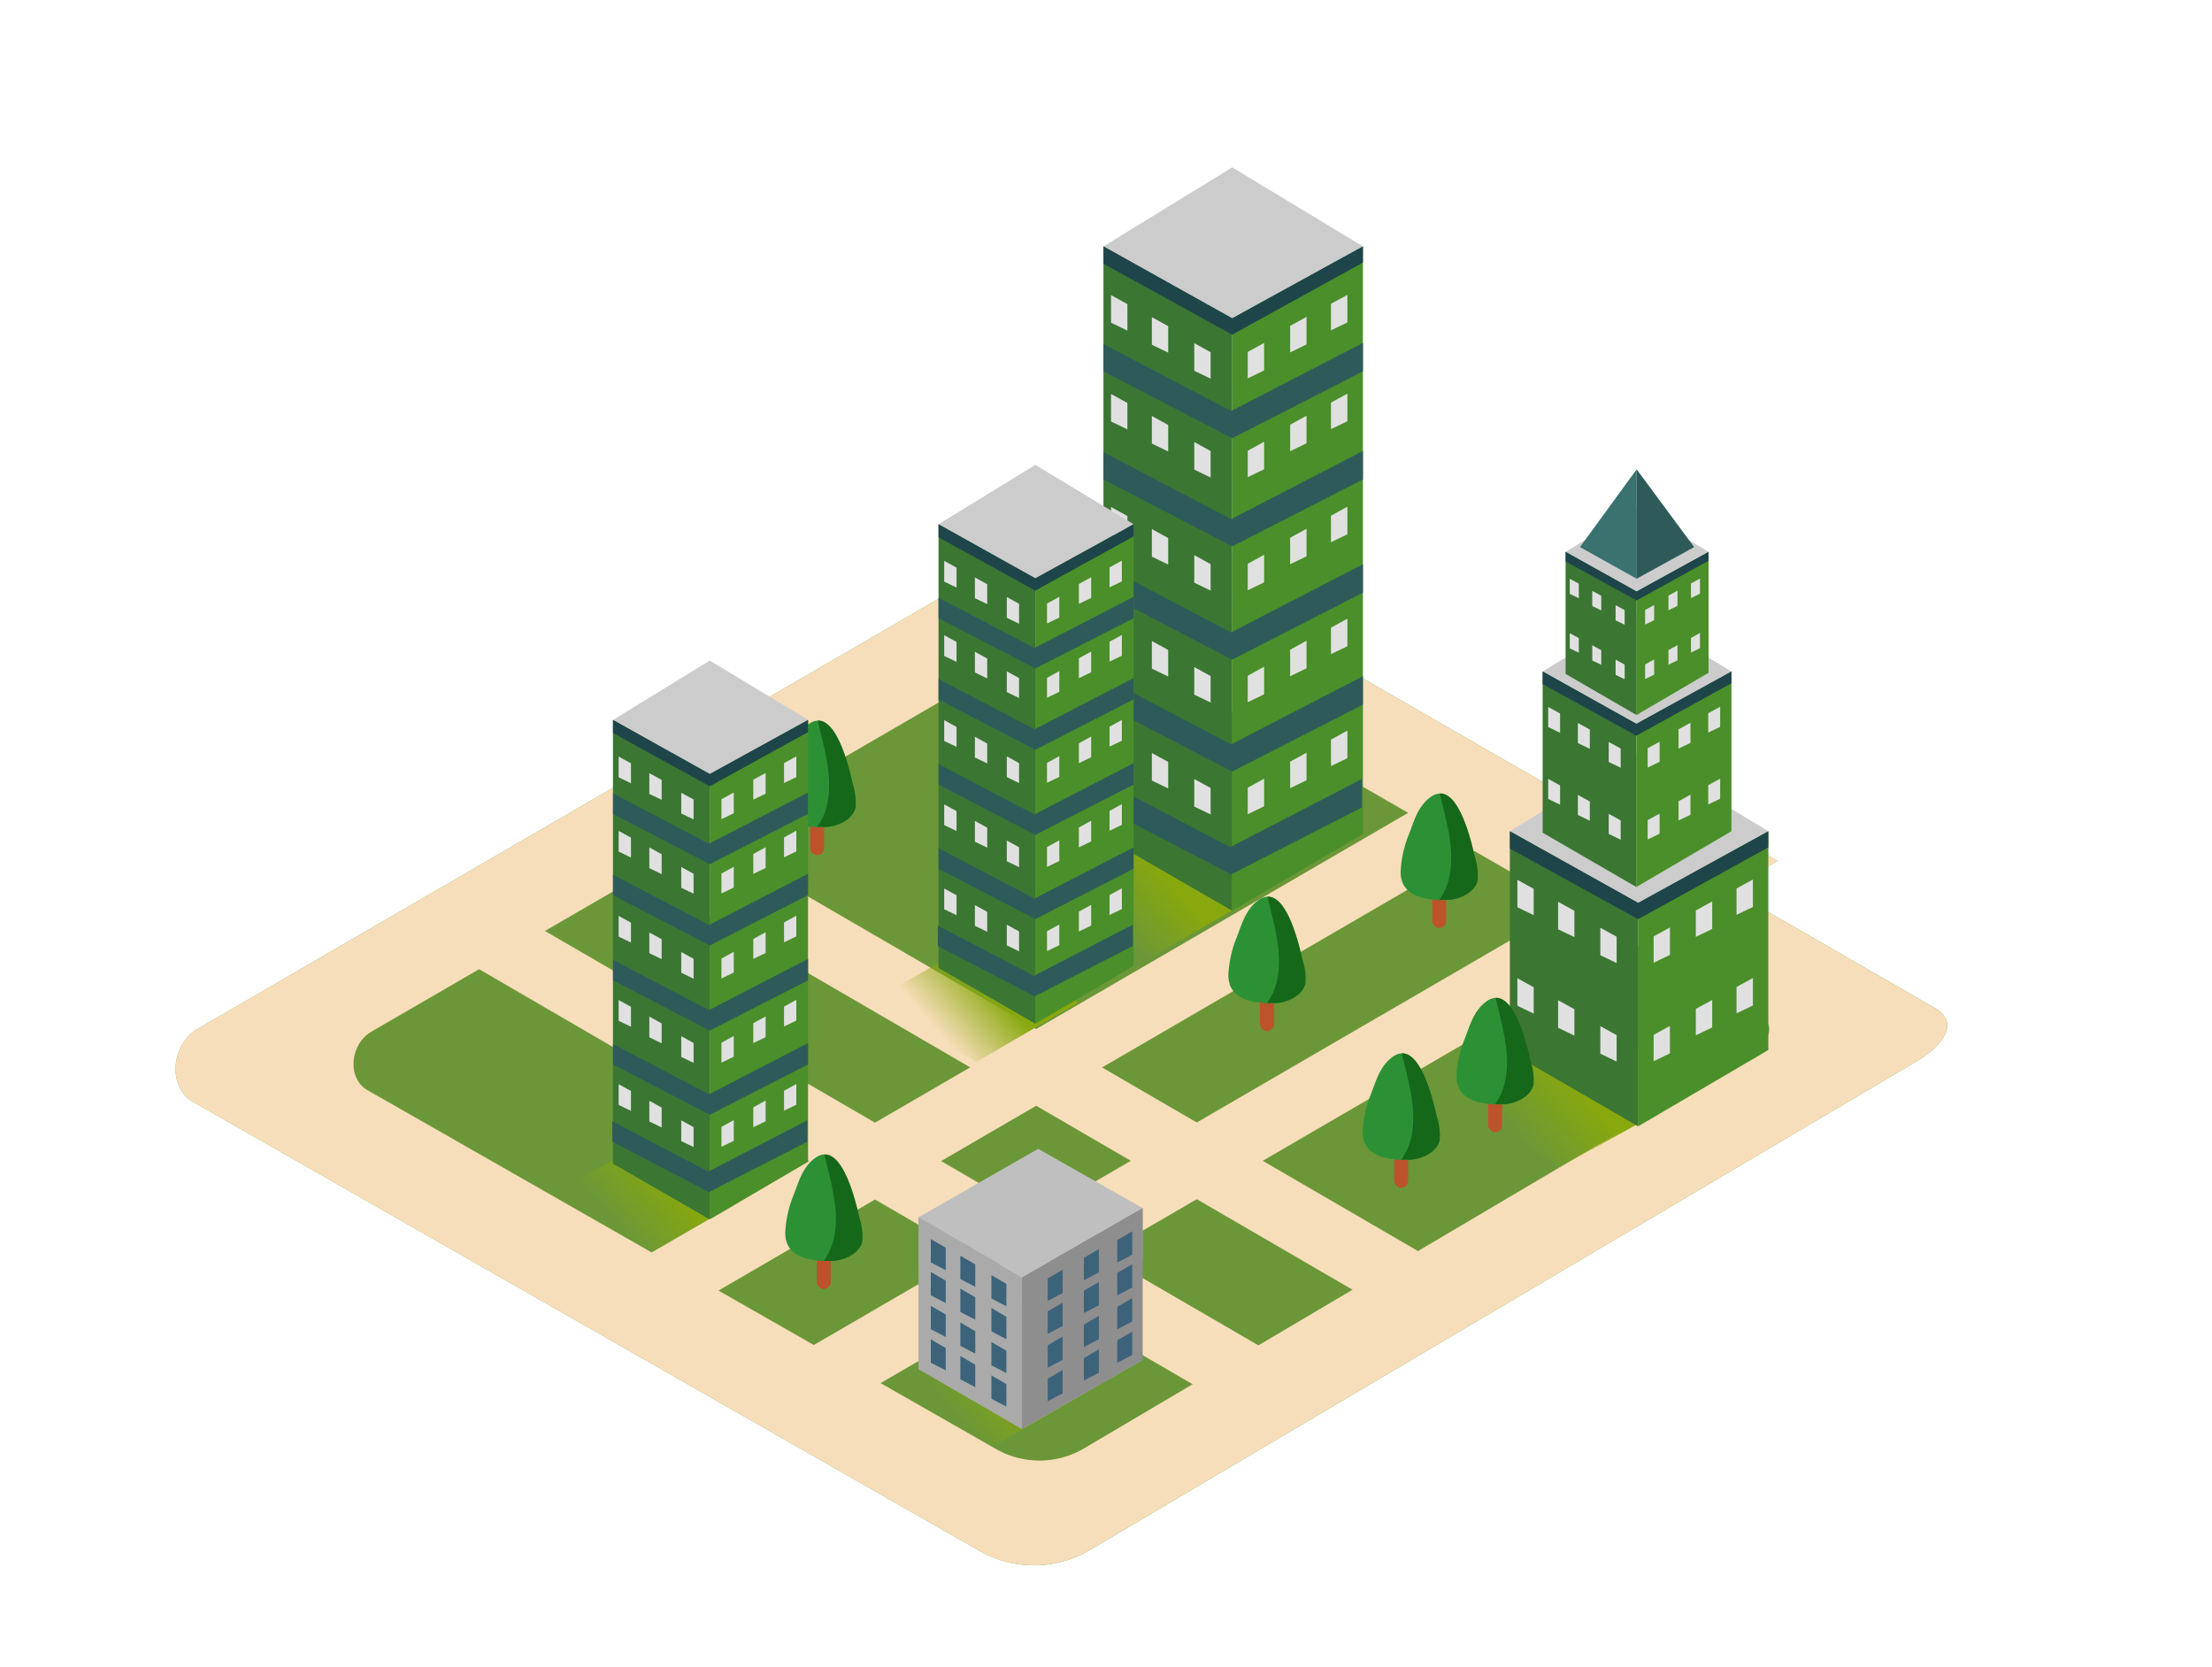 <svg xmlns="http://www.w3.org/2000/svg" xmlns:xlink="http://www.w3.org/1999/xlink" viewBox="0 0 400 300" width="406" height="306" class="illustration styles_illustrationTablet__1DWOa"><defs><linearGradient id="linear-gradient" x1="101.37" y1="229.43" x2="121.29" y2="212.14" gradientUnits="userSpaceOnUse"><stop offset="0" stop-color="#88a80d" stop-opacity="0"></stop><stop offset="0.5" stop-color="#88a80d" stop-opacity="0"></stop><stop offset="1" stop-color="#88a80d"></stop></linearGradient><linearGradient id="linear-gradient-2" x1="162.94" y1="264.16" x2="182.86" y2="246.87" xlink:href="#linear-gradient"></linearGradient><linearGradient id="linear-gradient-3" x1="262.47" y1="213.28" x2="284.37" y2="194.27" xlink:href="#linear-gradient"></linearGradient><linearGradient id="linear-gradient-4" x1="191.62" y1="175.69" x2="211.53" y2="158.4" xlink:href="#linear-gradient"></linearGradient><linearGradient id="linear-gradient-5" x1="159.78" y1="194.7" x2="179.7" y2="177.42" xlink:href="#linear-gradient"></linearGradient></defs><title>aaa</title><g style="isolation: isolate;"><g id="Layer_2" data-name="Layer 2"><path d="M196.69,279.77,345.9,191.58c4.75-2.67,8.83-7,4.19-9.92L200.35,95.36c-2.25-1.39-5.66-2.3-7.94-1L35.77,185.29c-4.75,2.76-5.6,10.46-.85,13.22L177,279.63A19.84,19.84,0,0,0,196.69,279.77Z" fill="#6b9738"></path><path d="M350.09,181.67,200.35,95.36c-2.25-1.39-5.66-2.3-7.94-1L35.77,185.29c-4.75,2.76-5.6,10.46-.85,13.22L177,279.63a19.84,19.84,0,0,0,19.67.14L345.9,191.58C350.65,188.92,354.73,184.54,350.09,181.67ZM315,190.87,195.74,261.34a15.86,15.86,0,0,1-15.72-.11L66.46,196.4c-3.8-2.2-3.12-8.36.68-10.57l125.17-72.64c1.83-1.06,4.55-.33,6.35.78l119.67,69C322,185.24,318.77,188.74,315,190.87Z" fill="#f7deba"></path><path d="M264.18,230l-146.24-85q-6.63,3-13.23,6.13l148.44,86.34Z" fill="#f7deba"></path><path d="M237.46,248.29,86,160.32a106.9,106.9,0,0,0-11.87,6.92l152.35,88.62Q232,252.06,237.46,248.29Z" fill="#f7deba"></path><path d="M263,141.39,104.1,233.72q6,3.51,12.14,6.87L275,148.25A105.54,105.54,0,0,1,263,141.39Z" fill="#f7deba"></path><path d="M309.26,162.12l12.35-7.18-11.73-7-13.52,7.85C300.63,158,304.91,160.13,309.26,162.12Z" fill="#f7deba"></path><path d="M293.71,157.33,134,250.12q6.35,3.3,12.75,6.51l159.79-92.95C302.24,161.65,298,159.48,293.71,157.33Z" fill="#f7deba"></path><rect x="252.12" y="197.31" width="2.52" height="16.74" rx="1.26" ry="1.26" fill="#bc532a"></rect><path d="M259.62,200.73c-.58-2.53-3.17-13.65-7.75-10.38-2.35,1.68-3,4.29-4,6.86a20.42,20.42,0,0,0-1.46,6.63c-.07,4.63,4.64,5.2,8.24,5.18,2.08,0,5-1.24,5.53-3.49a10.82,10.82,0,0,0-.5-4.3Z" fill="#2c9135"></path><path d="M259.84,201.22l-.11-.49c-.52-2.23-2.6-11.19-6.24-11,1.08,4.72,2.68,9.71,1.83,14.55a11.05,11.05,0,0,1-1.93,4.68c.48,0,1,0,1.42,0,2.08,0,5-1.24,5.53-3.49A10.82,10.82,0,0,0,259.84,201.22Z" fill="#156819"></path><rect x="146.5" y="137.14" width="2.52" height="16.74" rx="1.26" ry="1.26" fill="#bc532a"></rect><path d="M154,140.56c-.58-2.53-3.17-13.65-7.75-10.38-2.35,1.68-3,4.29-4,6.86a20.42,20.42,0,0,0-1.46,6.63c-.07,4.63,4.64,5.2,8.24,5.18,2.08,0,5-1.24,5.53-3.49a10.82,10.82,0,0,0-.5-4.3Z" fill="#2c9135"></path><path d="M154.22,141.05l-.11-.49c-.52-2.23-2.6-11.19-6.24-11,1.08,4.72,2.68,9.71,1.83,14.55a11.05,11.05,0,0,1-1.93,4.68c.48,0,1,0,1.42,0,2.08,0,5-1.24,5.53-3.49A10.82,10.82,0,0,0,154.22,141.05Z" fill="#156819"></path><rect x="259" y="150.31" width="2.52" height="16.74" rx="1.26" ry="1.26" fill="#bc532a"></rect><path d="M266.49,153.74c-.58-2.53-3.17-13.65-7.75-10.38-2.35,1.68-3,4.29-4,6.86a20.42,20.42,0,0,0-1.46,6.63c-.07,4.63,4.64,5.2,8.24,5.18,2.08,0,5-1.24,5.53-3.49a10.82,10.82,0,0,0-.5-4.3Z" fill="#2c9135"></path><path d="M266.71,154.23l-.11-.49c-.52-2.23-2.6-11.19-6.24-11,1.08,4.72,2.68,9.71,1.83,14.55a11.05,11.05,0,0,1-1.93,4.68c.48,0,1,0,1.42,0,2.08,0,5-1.24,5.53-3.49A10.82,10.82,0,0,0,266.71,154.23Z" fill="#156819"></path><rect x="147.71" y="215.6" width="2.52" height="16.74" rx="1.26" ry="1.26" fill="#bc532a"></rect><path d="M155.21,219c-.58-2.53-3.17-13.65-7.75-10.38-2.35,1.68-3,4.29-4,6.86a20.42,20.42,0,0,0-1.46,6.63c-.07,4.63,4.64,5.2,8.24,5.18,2.08,0,5-1.24,5.53-3.49a10.82,10.82,0,0,0-.5-4.3Z" fill="#2c9135"></path><path d="M155.43,219.52l-.11-.49c-.52-2.23-2.6-11.19-6.24-11,1.08,4.72,2.68,9.71,1.83,14.55a11.05,11.05,0,0,1-1.93,4.68c.48,0,1,0,1.42,0,2.08,0,5-1.24,5.53-3.49A10.82,10.82,0,0,0,155.43,219.52Z" fill="#156819"></path><rect x="227.85" y="168.98" width="2.52" height="16.74" rx="1.26" ry="1.26" fill="#bc532a"></rect><path d="M235.34,172.4c-.58-2.53-3.17-13.65-7.75-10.38-2.35,1.68-3,4.29-4,6.86a20.42,20.42,0,0,0-1.46,6.63c-.07,4.63,4.64,5.2,8.24,5.18,2.08,0,5-1.24,5.53-3.49a10.82,10.82,0,0,0-.5-4.3Z" fill="#2c9135"></path><path d="M235.56,172.89l-.11-.49c-.52-2.23-2.6-11.19-6.24-11,1.08,4.72,2.68,9.71,1.83,14.55a11.05,11.05,0,0,1-1.93,4.68c.48,0,1,0,1.42,0,2.08,0,5-1.24,5.53-3.49A10.82,10.82,0,0,0,235.56,172.89Z" fill="#156819"></path><polyline points="127.42 199.82 99.67 215.27 117.8 225.72 135.42 215.51" fill="url(#linear-gradient)" style="mix-blend-mode: multiply;"></polyline><polygon points="110.85 209.67 110.85 129.44 128.35 139.22 128.35 219.76 110.85 209.67" fill="#4A8F29"></polygon><polygon points="110.85 209.67 110.85 129.44 128.35 139.22 128.35 219.76 110.85 209.67" fill="#1e4549" opacity="0.33"></polygon><polygon points="128.35 139.22 146.12 129.44 146.12 209.33 128.35 219.76 128.35 139.22" fill="#4A8F29"></polygon><polygon points="110.85 129.44 128.35 118.71 146.12 129.44 128.35 139.22 110.85 129.44" fill="#ccc"></polygon><polygon points="146.12 129.44 128.35 139.22 110.85 129.44 110.85 131.81 128.35 141.44 146.12 131.65 146.12 129.44" fill="#1e4549"></polygon><polygon points="144 139.78 144 136.03 141.78 137.25 141.78 140.85 144 139.78" fill="#e0e0e0"></polygon><polygon points="138.45 142.78 138.45 139.03 136.22 140.25 136.22 143.85 138.45 142.78" fill="#e0e0e0"></polygon><polygon points="132.69 146.31 132.69 142.57 130.46 143.79 130.46 147.39 132.69 146.31" fill="#e0e0e0"></polygon><polygon points="144 153.21 144 149.47 141.78 150.69 141.78 154.29 144 153.21" fill="#e0e0e0"></polygon><polygon points="138.45 156.21 138.45 152.46 136.22 153.69 136.22 157.29 138.45 156.21" fill="#e0e0e0"></polygon><polygon points="132.69 159.75 132.69 156 130.46 157.22 130.46 160.82 132.69 159.75" fill="#e0e0e0"></polygon><polygon points="144 168.59 144 164.84 141.78 166.06 141.78 169.66 144 168.59" fill="#e0e0e0"></polygon><polygon points="138.45 171.58 138.45 167.83 136.22 169.06 136.22 172.66 138.45 171.58" fill="#e0e0e0"></polygon><polygon points="132.69 175.12 132.69 171.37 130.46 172.6 130.46 176.2 132.69 175.12" fill="#e0e0e0"></polygon><polygon points="144 183.81 144 180.06 141.78 181.28 141.78 184.88 144 183.81" fill="#e0e0e0"></polygon><polygon points="138.45 186.8 138.45 183.05 136.22 184.28 136.22 187.88 138.45 186.8" fill="#e0e0e0"></polygon><polygon points="132.69 190.34 132.69 186.59 130.46 187.82 130.46 191.42 132.69 190.34" fill="#e0e0e0"></polygon><polygon points="144 199.02 144 195.28 141.78 196.5 141.78 200.1 144 199.02" fill="#e0e0e0"></polygon><polygon points="138.45 202.02 138.45 198.27 136.22 199.5 136.22 203.1 138.45 202.02" fill="#e0e0e0"></polygon><polygon points="132.69 205.56 132.69 201.81 130.46 203.03 130.46 206.63 132.69 205.56" fill="#e0e0e0"></polygon><polygon points="111.87 139.82 111.87 136.07 114.1 137.29 114.1 140.9 111.87 139.82" fill="#e0e0e0"></polygon><polygon points="117.42 142.82 117.42 139.07 119.65 140.29 119.65 143.89 117.42 142.82" fill="#e0e0e0"></polygon><polygon points="123.19 146.36 123.19 142.61 125.42 143.83 125.42 147.43 123.19 146.36" fill="#e0e0e0"></polygon><polygon points="111.87 153.25 111.87 149.51 114.1 150.73 114.1 154.33 111.87 153.25" fill="#e0e0e0"></polygon><polygon points="117.42 156.25 117.42 152.5 119.65 153.73 119.65 157.33 117.42 156.25" fill="#e0e0e0"></polygon><polygon points="123.19 159.79 123.19 156.04 125.42 157.26 125.42 160.87 123.19 159.79" fill="#e0e0e0"></polygon><polygon points="111.87 168.63 111.87 164.88 114.1 166.1 114.1 169.7 111.87 168.63" fill="#e0e0e0"></polygon><polygon points="117.42 171.62 117.42 167.88 119.65 169.1 119.65 172.7 117.42 171.62" fill="#e0e0e0"></polygon><polygon points="123.19 175.16 123.19 171.41 125.42 172.64 125.42 176.24 123.19 175.16" fill="#e0e0e0"></polygon><polygon points="111.87 183.85 111.87 180.1 114.1 181.32 114.1 184.92 111.87 183.85" fill="#e0e0e0"></polygon><polygon points="117.42 186.84 117.42 183.09 119.65 184.32 119.65 187.92 117.42 186.84" fill="#e0e0e0"></polygon><polygon points="123.19 190.38 123.19 186.63 125.42 187.86 125.42 191.46 123.19 190.38" fill="#e0e0e0"></polygon><polygon points="111.87 199.06 111.87 195.32 114.1 196.54 114.1 200.14 111.87 199.06" fill="#e0e0e0"></polygon><polygon points="117.42 202.06 117.42 198.31 119.65 199.54 119.65 203.14 117.42 202.06" fill="#e0e0e0"></polygon><polygon points="123.19 205.6 123.19 201.85 125.42 203.08 125.42 206.68 123.19 205.6" fill="#e0e0e0"></polygon><polygon points="146.12 157.26 128.2 166.53 110.85 157.42 110.85 161.13 128.35 170.23 146.12 161.13 146.12 157.26" fill="#2e5b5a"></polygon><polygon points="146.12 172.66 128.2 181.92 110.85 172.82 110.85 176.53 128.35 185.62 146.12 176.53 146.12 172.66" fill="#2e5b5a"></polygon><polygon points="146.12 187.88 128.2 197.14 110.85 188.04 110.85 191.74 128.35 200.84 146.12 191.74 146.12 187.88" fill="#2e5b5a"></polygon><polygon points="145.98 201.85 128.06 211.12 110.72 202.01 110.72 205.72 128.21 214.82 145.98 205.72 145.98 201.85" fill="#2e5b5a"></polygon><polygon points="146.12 142.57 128.2 151.83 110.85 142.73 110.85 146.44 128.35 155.53 146.12 146.44 146.12 142.57" fill="#2e5b5a"></polygon><polyline points="188.62 234.12 160.87 249.57 179.69 260.76 198.03 250.09" fill="url(#linear-gradient-2)" style="mix-blend-mode: multiply;"></polyline><polyline points="166.09 228.36 166.09 219.39 206.63 217.72 206.63 226.69" fill="#afafaf"></polyline><path d="M166.09,246.83c.45.15,18.72,10.84,18.72,10.84l21.83-12.5-18.89-10.75Z" fill="#afafaf"></path><path d="M166.09,219.39c.45.15,18.72,10.84,18.72,10.84l21.83-12.5L187.74,207Z" fill="#bfbfbf"></path><polygon points="184.81 257.66 184.81 230.23 166.09 219.39 166.09 246.83 184.81 257.66" fill="#aaa"></polygon><polygon points="206.63 245.16 206.63 217.72 184.81 230.23 184.81 257.66 206.63 245.16" fill="#8e8e8e"></polygon><polygon points="202.04 229.44 202.04 233.5 204.74 232.09 204.74 227.87 202.04 229.44" fill="#3c637a"></polygon><polygon points="202.04 223.5 202.04 227.55 204.74 226.15 204.74 221.93 202.04 223.5" fill="#3c637a"></polygon><polygon points="202.04 241.63 202.04 245.68 204.74 244.28 204.74 240.06 202.04 241.63" fill="#3c637a"></polygon><polygon points="202.04 235.58 202.04 239.63 204.74 238.22 204.74 234 202.04 235.58" fill="#3c637a"></polygon><polygon points="196 232.65 196 236.7 198.71 235.3 198.71 231.08 196 232.65" fill="#3c637a"></polygon><polygon points="196 226.71 196 230.76 198.71 229.35 198.71 225.13 196 226.71" fill="#3c637a"></polygon><polygon points="196 244.84 196 248.89 198.71 247.49 198.71 243.26 196 244.84" fill="#3c637a"></polygon><polygon points="196 238.79 196 242.84 198.71 241.43 198.71 237.21 196 238.79" fill="#3c637a"></polygon><polygon points="189.46 236.39 189.46 240.44 192.16 239.04 192.16 234.82 189.46 236.39" fill="#3c637a"></polygon><polygon points="189.46 230.45 189.46 234.5 192.16 233.09 192.16 228.87 189.46 230.45" fill="#3c637a"></polygon><polygon points="189.46 248.58 189.46 252.63 192.16 251.22 192.16 247 189.46 248.58" fill="#3c637a"></polygon><polygon points="189.46 242.52 189.46 246.57 192.16 245.17 192.16 240.95 189.46 242.52" fill="#3c637a"></polygon><polygon points="171.02 230.84 171.02 234.89 168.32 233.49 168.32 229.26 171.02 230.84" fill="#3c637a"></polygon><polygon points="171.02 224.89 171.02 228.94 168.32 227.54 168.32 223.32 171.02 224.89" fill="#3c637a"></polygon><polygon points="171.02 243.03 171.02 247.07 168.32 245.67 168.32 241.45 171.02 243.03" fill="#3c637a"></polygon><polygon points="171.02 236.97 171.02 241.02 168.32 239.62 168.32 235.4 171.02 236.97" fill="#3c637a"></polygon><polygon points="176.36 233.85 176.36 237.9 173.66 236.5 173.66 232.28 176.36 233.85" fill="#3c637a"></polygon><polygon points="176.36 227.91 176.36 231.96 173.66 230.55 173.66 226.33 176.36 227.91" fill="#3c637a"></polygon><polygon points="176.36 246.04 176.36 250.09 173.66 248.68 173.66 244.46 176.36 246.04" fill="#3c637a"></polygon><polygon points="176.36 239.98 176.36 244.03 173.66 242.63 173.66 238.41 176.36 239.98" fill="#3c637a"></polygon><polygon points="181.98 237.37 181.98 241.42 179.28 240.01 179.28 235.79 181.98 237.37" fill="#3c637a"></polygon><polygon points="181.98 231.42 181.98 235.47 179.28 234.07 179.28 229.85 181.98 231.42" fill="#3c637a"></polygon><polygon points="181.98 249.55 181.98 253.6 179.28 252.2 179.28 247.98 181.98 249.55" fill="#3c637a"></polygon><polygon points="181.98 243.5 181.98 247.55 179.28 246.15 179.28 241.93 181.98 243.5" fill="#3c637a"></polygon><polyline points="286.28 179.87 258.52 195.32 282.01 210.35 305.51 197.31" fill="url(#linear-gradient-3)" style="mix-blend-mode: multiply;"></polyline><polygon points="273.04 189.49 273.04 149.57 296.23 162.52 296.23 202.93 273.04 189.49" fill="#4A8F29"></polygon><polygon points="273.04 189.49 273.04 149.57 296.23 162.52 296.23 202.93 273.04 189.49" fill="#1e4549" opacity="0.33"></polygon><polygon points="296.23 162.52 319.77 149.57 319.77 189.13 296.23 202.93 296.23 162.52" fill="#4A8F29"></polygon><polygon points="273.04 149.57 296.23 135.34 319.77 149.57 296.23 162.52 273.04 149.57" fill="#ccc"></polygon><polygon points="319.77 149.57 296.23 162.52 273.04 149.57 273.04 152.71 296.23 165.47 319.77 152.49 319.77 149.57" fill="#1e4549"></polygon><polygon points="316.98 163.27 316.98 158.3 314.02 159.92 314.02 164.69 316.98 163.27" fill="#e0e0e0"></polygon><polygon points="309.62 167.24 309.62 162.27 306.66 163.9 306.66 168.67 309.62 167.24" fill="#e0e0e0"></polygon><polygon points="301.98 171.93 301.98 166.97 299.03 168.59 299.03 173.36 301.98 171.93" fill="#e0e0e0"></polygon><polygon points="316.98 181.08 316.98 176.11 314.02 177.73 314.02 182.5 316.98 181.08" fill="#e0e0e0"></polygon><polygon points="309.62 185.05 309.62 180.08 306.66 181.7 306.66 186.47 309.62 185.05" fill="#e0e0e0"></polygon><polygon points="301.98 189.74 301.98 184.77 299.03 186.39 299.03 191.16 301.98 189.74" fill="#e0e0e0"></polygon><polygon points="274.39 163.32 274.39 158.36 277.34 159.98 277.34 164.75 274.39 163.32" fill="#e0e0e0"></polygon><polygon points="281.75 167.3 281.75 162.33 284.7 163.95 284.7 168.72 281.75 167.3" fill="#e0e0e0"></polygon><polygon points="289.39 171.99 289.39 167.02 292.34 168.64 292.34 173.41 289.39 171.99" fill="#e0e0e0"></polygon><polygon points="274.39 181.13 274.39 176.16 277.34 177.78 277.34 182.55 274.39 181.13" fill="#e0e0e0"></polygon><polygon points="281.75 185.1 281.75 180.13 284.7 181.75 284.7 186.53 281.75 185.1" fill="#e0e0e0"></polygon><polygon points="289.39 189.79 289.39 184.82 292.34 186.44 292.34 191.22 289.39 189.79" fill="#e0e0e0"></polygon><polygon points="278.97 149.84 278.97 120.68 295.91 130.14 295.91 159.65 278.97 149.84" fill="#4A8F29"></polygon><polygon points="278.97 149.84 278.97 120.68 295.91 130.14 295.91 159.65 278.97 149.84" fill="#1e4549" opacity="0.33"></polygon><polygon points="295.91 130.14 313.1 120.68 313.1 149.57 295.91 159.65 295.91 130.14" fill="#4A8F29"></polygon><polygon points="278.97 120.68 295.91 110.29 313.1 120.68 295.91 130.14 278.97 120.68" fill="#ccc"></polygon><polygon points="313.1 120.68 295.91 130.14 278.97 120.68 278.97 122.97 295.91 132.29 313.1 122.81 313.1 120.68" fill="#1e4549"></polygon><polygon points="311.06 130.69 311.06 127.06 308.9 128.24 308.9 131.73 311.06 130.69" fill="#e0e0e0"></polygon><polygon points="305.69 133.59 305.69 129.96 303.53 131.14 303.53 134.63 305.69 133.59" fill="#e0e0e0"></polygon><polygon points="300.11 137.01 300.11 133.39 297.95 134.57 297.95 138.06 300.11 137.01" fill="#e0e0e0"></polygon><polygon points="311.06 143.69 311.06 140.06 308.9 141.25 308.9 144.73 311.06 143.69" fill="#e0e0e0"></polygon><polygon points="305.69 146.59 305.69 142.96 303.53 144.15 303.53 147.63 305.69 146.59" fill="#e0e0e0"></polygon><polygon points="300.11 150.02 300.11 146.39 297.95 147.57 297.95 151.06 300.11 150.02" fill="#e0e0e0"></polygon><polygon points="279.96 130.73 279.96 127.1 282.11 128.28 282.11 131.77 279.96 130.73" fill="#e0e0e0"></polygon><polygon points="285.33 133.63 285.33 130 287.49 131.18 287.49 134.67 285.33 133.63" fill="#e0e0e0"></polygon><polygon points="290.91 137.05 290.91 133.43 293.07 134.61 293.07 138.09 290.91 137.05" fill="#e0e0e0"></polygon><polygon points="279.96 143.73 279.96 140.1 282.11 141.29 282.11 144.77 279.96 143.73" fill="#e0e0e0"></polygon><polygon points="285.33 146.63 285.33 143 287.49 144.19 287.49 147.67 285.33 146.63" fill="#e0e0e0"></polygon><polygon points="290.91 150.06 290.91 146.43 293.07 147.61 293.07 151.1 290.91 150.06" fill="#e0e0e0"></polygon><polygon points="283.12 121.12 283.12 99.05 295.94 106.21 295.94 128.55 283.12 121.12" fill="#4A8F29"></polygon><polygon points="283.12 121.12 283.12 99.05 295.94 106.21 295.94 128.55 283.12 121.12" fill="#1e4549" opacity="0.33"></polygon><polygon points="295.94 106.21 308.96 99.05 308.96 120.92 295.94 128.55 295.94 106.21" fill="#4A8F29"></polygon><polygon points="283.12 99.05 295.94 91.18 308.96 99.05 295.94 106.21 283.12 99.05" fill="#ccc"></polygon><polygon points="308.96 99.05 295.94 106.21 283.12 99.05 283.12 100.78 295.94 107.84 308.96 100.66 308.96 99.05" fill="#1e4549"></polygon><polygon points="307.41 106.62 307.41 103.88 305.78 104.77 305.78 107.41 307.41 106.62" fill="#e0e0e0"></polygon><polygon points="303.34 108.82 303.34 106.07 301.71 106.97 301.71 109.61 303.34 108.82" fill="#e0e0e0"></polygon><polygon points="299.12 111.41 299.12 108.67 297.49 109.56 297.49 112.2 299.12 111.41" fill="#e0e0e0"></polygon><polygon points="307.41 116.47 307.41 113.72 305.78 114.62 305.78 117.26 307.41 116.47" fill="#e0e0e0"></polygon><polygon points="303.34 118.67 303.34 115.92 301.71 116.81 301.71 119.45 303.34 118.67" fill="#e0e0e0"></polygon><polygon points="299.12 121.26 299.12 118.51 297.49 119.41 297.49 122.05 299.12 121.26" fill="#e0e0e0"></polygon><polygon points="283.86 106.65 283.86 103.91 285.5 104.8 285.5 107.44 283.86 106.65" fill="#e0e0e0"></polygon><polygon points="287.93 108.85 287.93 106.1 289.56 107 289.56 109.64 287.93 108.85" fill="#e0e0e0"></polygon><polygon points="292.15 111.44 292.15 108.7 293.79 109.59 293.79 112.23 292.15 111.44" fill="#e0e0e0"></polygon><polygon points="283.86 116.5 283.86 113.75 285.5 114.65 285.5 117.29 283.86 116.5" fill="#e0e0e0"></polygon><polygon points="287.93 118.69 287.93 115.95 289.56 116.84 289.56 119.48 287.93 118.69" fill="#e0e0e0"></polygon><polygon points="292.15 121.29 292.15 118.54 293.79 119.44 293.79 122.08 292.15 121.29" fill="#e0e0e0"></polygon><polyline points="295.96 103.91 295.96 84.13 285.71 98.19" fill="#39726f"></polyline><polygon points="295.96 84.13 306.36 98.19 295.96 103.91 295.96 84.13" fill="#2e5b5a"></polygon><rect x="269.09" y="187.26" width="2.52" height="16.74" rx="1.26" ry="1.26" fill="#bc532a"></rect><path d="M276.59,190.69c-.58-2.53-3.17-13.65-7.75-10.38-2.35,1.68-3,4.29-4,6.86a20.42,20.42,0,0,0-1.46,6.63c-.07,4.63,4.64,5.2,8.24,5.18,2.08,0,5-1.24,5.53-3.49a10.82,10.82,0,0,0-.5-4.3Z" fill="#2c9135"></path><path d="M276.8,191.18l-.11-.49c-.52-2.23-2.6-11.19-6.24-11,1.08,4.72,2.68,9.71,1.83,14.55a11.05,11.05,0,0,1-1.93,4.68c.48,0,1,0,1.42,0,2.08,0,5-1.24,5.53-3.49A10.82,10.82,0,0,0,276.8,191.18Z" fill="#156819"></path><polyline points="217.3 145.65 189.54 161.1 208.36 172.29 226.71 161.62" fill="url(#linear-gradient-4)" style="mix-blend-mode: multiply;"></polyline><polygon points="199.55 150.53 199.55 43.81 222.82 56.81 222.82 163.94 199.55 150.53" fill="#4A8F29"></polygon><polygon points="199.55 150.53 199.55 43.81 222.82 56.81 222.82 163.94 199.55 150.53" fill="#1e4549" opacity="0.33"></polygon><polygon points="222.82 56.81 246.46 43.81 246.46 150.07 222.82 163.94 222.82 56.81" fill="#4A8F29"></polygon><polygon points="199.55 43.81 222.82 29.53 246.46 43.81 222.82 56.81 199.55 43.81" fill="#ccc"></polygon><polygon points="246.46 43.81 222.82 56.81 199.55 43.81 199.55 46.96 222.82 59.77 246.46 46.74 246.46 43.81" fill="#1e4549"></polygon><polygon points="243.65 57.56 243.65 52.58 240.68 54.2 240.68 58.99 243.65 57.56" fill="#e0e0e0"></polygon><polygon points="236.26 61.55 236.26 56.56 233.3 58.19 233.3 62.98 236.26 61.55" fill="#e0e0e0"></polygon><polygon points="228.59 66.25 228.59 61.27 225.63 62.9 225.63 67.68 228.59 66.25" fill="#e0e0e0"></polygon><polygon points="243.65 75.43 243.65 70.44 240.68 72.07 240.68 76.86 243.65 75.43" fill="#e0e0e0"></polygon><polygon points="236.26 79.42 236.26 74.43 233.3 76.06 233.3 80.85 236.26 79.42" fill="#e0e0e0"></polygon><polygon points="228.59 84.12 228.59 79.14 225.63 80.77 225.63 85.55 228.59 84.12" fill="#e0e0e0"></polygon><polygon points="243.65 95.88 243.65 90.89 240.68 92.52 240.68 97.31 243.65 95.88" fill="#e0e0e0"></polygon><polygon points="236.26 99.86 236.26 94.88 233.3 96.5 233.3 101.29 236.26 99.86" fill="#e0e0e0"></polygon><polygon points="228.59 104.57 228.59 99.58 225.63 101.21 225.63 106 228.59 104.57" fill="#e0e0e0"></polygon><polygon points="243.65 116.12 243.65 111.14 240.68 112.76 240.68 117.55 243.65 116.12" fill="#e0e0e0"></polygon><polygon points="236.26 120.11 236.26 115.12 233.3 116.75 233.3 121.54 236.26 120.11" fill="#e0e0e0"></polygon><polygon points="228.59 124.81 228.59 119.83 225.63 121.45 225.63 126.24 228.59 124.81" fill="#e0e0e0"></polygon><polygon points="243.65 136.36 243.65 131.38 240.68 133 240.68 137.79 243.65 136.36" fill="#e0e0e0"></polygon><polygon points="236.26 140.35 236.26 135.37 233.3 136.99 233.3 141.78 236.26 140.35" fill="#e0e0e0"></polygon><polygon points="228.59 145.06 228.59 140.07 225.63 141.7 225.63 146.49 228.59 145.06" fill="#e0e0e0"></polygon><polygon points="200.91 57.61 200.91 52.63 203.87 54.26 203.87 59.04 200.91 57.61" fill="#e0e0e0"></polygon><polygon points="208.29 61.6 208.29 56.61 211.25 58.24 211.25 63.03 208.29 61.6" fill="#e0e0e0"></polygon><polygon points="215.96 66.31 215.96 61.32 218.92 62.95 218.92 67.74 215.96 66.31" fill="#e0e0e0"></polygon><polygon points="200.91 75.48 200.91 70.5 203.87 72.13 203.87 76.91 200.91 75.48" fill="#e0e0e0"></polygon><polygon points="208.29 79.47 208.29 74.48 211.25 76.11 211.25 80.9 208.29 79.47" fill="#e0e0e0"></polygon><polygon points="215.96 84.18 215.96 79.19 218.92 80.82 218.92 85.61 215.96 84.18" fill="#e0e0e0"></polygon><polygon points="200.91 95.93 200.91 90.94 203.87 92.57 203.87 97.36 200.91 95.93" fill="#e0e0e0"></polygon><polygon points="208.29 99.92 208.29 94.93 211.25 96.56 211.25 101.35 208.29 99.92" fill="#e0e0e0"></polygon><polygon points="215.96 104.63 215.96 99.64 218.92 101.27 218.92 106.06 215.96 104.63" fill="#e0e0e0"></polygon><polygon points="200.91 116.17 200.91 111.19 203.87 112.81 203.87 117.6 200.91 116.17" fill="#e0e0e0"></polygon><polygon points="208.29 120.16 208.29 115.17 211.25 116.8 211.25 121.59 208.29 120.16" fill="#e0e0e0"></polygon><polygon points="215.96 124.87 215.96 119.88 218.92 121.51 218.92 126.3 215.96 124.87" fill="#e0e0e0"></polygon><polygon points="200.91 136.42 200.91 131.43 203.87 133.06 203.87 137.85 200.91 136.42" fill="#e0e0e0"></polygon><polygon points="208.29 140.4 208.29 135.42 211.25 137.04 211.25 141.83 208.29 140.4" fill="#e0e0e0"></polygon><polygon points="215.96 145.11 215.96 140.13 218.92 141.75 218.92 146.54 215.96 145.11" fill="#e0e0e0"></polygon><polygon points="246.46 80.81 222.62 93.14 199.55 81.03 199.55 85.96 222.82 98.06 246.46 85.96 246.46 80.81" fill="#2e5b5a"></polygon><polygon points="246.46 101.29 222.62 113.62 199.55 101.51 199.55 106.44 222.82 118.54 246.46 106.44 246.46 101.29" fill="#2e5b5a"></polygon><polygon points="246.46 121.54 222.62 133.86 199.55 121.75 199.55 126.68 222.82 138.78 246.46 126.68 246.46 121.54" fill="#2e5b5a"></polygon><polygon points="246.27 140.13 222.44 152.45 199.37 140.34 199.37 145.27 222.64 157.37 246.27 145.27 246.27 140.13" fill="#2e5b5a"></polygon><polygon points="246.46 61.27 222.62 73.59 199.55 61.48 199.55 66.41 222.82 78.51 246.46 66.41 246.46 61.27" fill="#2e5b5a"></polygon><polyline points="185.47 164.67 157.71 180.12 176.53 191.3 194.88 180.63" fill="url(#linear-gradient-5)" style="mix-blend-mode: multiply;"></polyline><polygon points="169.72 174.28 169.72 94.06 187.22 103.83 187.22 184.37 169.72 174.28" fill="#4A8F29"></polygon><polygon points="169.72 174.28 169.72 94.06 187.22 103.83 187.22 184.37 169.72 174.28" fill="#1e4549" opacity="0.33"></polygon><polygon points="187.22 103.83 204.99 94.06 204.99 173.94 187.22 184.37 187.22 103.83" fill="#4A8F29"></polygon><polygon points="169.72 94.06 187.22 83.32 204.99 94.06 187.22 103.83 169.72 94.06" fill="#ccc"></polygon><polygon points="204.99 94.06 187.22 103.83 169.72 94.06 169.72 96.42 187.22 106.05 204.99 96.26 204.99 94.06" fill="#1e4549"></polygon><polygon points="202.87 104.39 202.87 100.64 200.64 101.87 200.64 105.47 202.87 104.39" fill="#e0e0e0"></polygon><polygon points="197.32 107.39 197.32 103.64 195.09 104.86 195.09 108.46 197.32 107.39" fill="#e0e0e0"></polygon><polygon points="191.56 110.93 191.56 107.18 189.33 108.4 189.33 112 191.56 110.93" fill="#e0e0e0"></polygon><polygon points="202.87 117.83 202.87 114.08 200.64 115.3 200.64 118.9 202.87 117.83" fill="#e0e0e0"></polygon><polygon points="197.32 120.82 197.32 117.08 195.09 118.3 195.09 121.9 197.32 120.82" fill="#e0e0e0"></polygon><polygon points="191.56 124.36 191.56 120.61 189.33 121.84 189.33 125.44 191.56 124.36" fill="#e0e0e0"></polygon><polygon points="202.87 133.2 202.87 129.45 200.64 130.67 200.64 134.27 202.87 133.2" fill="#e0e0e0"></polygon><polygon points="197.32 136.19 197.32 132.45 195.09 133.67 195.09 137.27 197.32 136.19" fill="#e0e0e0"></polygon><polygon points="191.56 139.74 191.56 135.99 189.33 137.21 189.33 140.81 191.56 139.74" fill="#e0e0e0"></polygon><polygon points="202.87 148.42 202.87 144.67 200.64 145.89 200.64 149.49 202.87 148.42" fill="#e0e0e0"></polygon><polygon points="197.32 151.41 197.32 147.67 195.09 148.89 195.09 152.49 197.32 151.41" fill="#e0e0e0"></polygon><polygon points="191.56 154.95 191.56 151.21 189.33 152.43 189.33 156.03 191.56 154.95" fill="#e0e0e0"></polygon><polygon points="202.87 163.64 202.87 159.89 200.64 161.11 200.64 164.71 202.87 163.64" fill="#e0e0e0"></polygon><polygon points="197.32 166.63 197.32 162.88 195.09 164.11 195.09 167.71 197.32 166.63" fill="#e0e0e0"></polygon><polygon points="191.56 170.17 191.56 166.43 189.33 167.65 189.33 171.25 191.56 170.17" fill="#e0e0e0"></polygon><polygon points="170.74 104.43 170.74 100.68 172.97 101.91 172.97 105.51 170.74 104.43" fill="#e0e0e0"></polygon><polygon points="176.29 107.43 176.29 103.68 178.52 104.9 178.52 108.5 176.29 107.43" fill="#e0e0e0"></polygon><polygon points="182.06 110.97 182.06 107.22 184.28 108.44 184.28 112.04 182.06 110.97" fill="#e0e0e0"></polygon><polygon points="170.74 117.87 170.74 114.12 172.97 115.34 172.97 118.94 170.74 117.87" fill="#e0e0e0"></polygon><polygon points="176.29 120.86 176.29 117.12 178.52 118.34 178.52 121.94 176.29 120.86" fill="#e0e0e0"></polygon><polygon points="182.06 124.4 182.06 120.66 184.28 121.88 184.28 125.48 182.06 124.4" fill="#e0e0e0"></polygon><polygon points="170.74 133.24 170.74 129.49 172.97 130.71 172.97 134.31 170.74 133.24" fill="#e0e0e0"></polygon><polygon points="176.29 136.24 176.29 132.49 178.52 133.71 178.52 137.31 176.29 136.24" fill="#e0e0e0"></polygon><polygon points="182.06 139.78 182.06 136.03 184.28 137.25 184.28 140.85 182.06 139.78" fill="#e0e0e0"></polygon><polygon points="170.74 148.46 170.74 144.71 172.97 145.93 172.97 149.53 170.74 148.46" fill="#e0e0e0"></polygon><polygon points="176.29 151.46 176.29 147.71 178.52 148.93 178.52 152.53 176.29 151.46" fill="#e0e0e0"></polygon><polygon points="182.06 154.99 182.06 151.25 184.28 152.47 184.28 156.07 182.06 154.99" fill="#e0e0e0"></polygon><polygon points="170.74 163.68 170.74 159.93 172.97 161.15 172.97 164.75 170.74 163.68" fill="#e0e0e0"></polygon><polygon points="176.29 166.67 176.29 162.93 178.52 164.15 178.52 167.75 176.29 166.67" fill="#e0e0e0"></polygon><polygon points="182.06 170.21 182.06 166.47 184.28 167.69 184.28 171.29 182.06 170.21" fill="#e0e0e0"></polygon><polygon points="204.99 121.87 187.06 131.14 169.72 122.03 169.72 125.74 187.22 134.84 204.99 125.74 204.99 121.87" fill="#2e5b5a"></polygon><polygon points="204.99 137.27 187.06 146.53 169.72 137.43 169.72 141.14 187.22 150.23 204.99 141.14 204.99 137.27" fill="#2e5b5a"></polygon><polygon points="204.99 152.49 187.06 161.75 169.72 152.65 169.72 156.36 187.22 165.45 204.99 156.36 204.99 152.49" fill="#2e5b5a"></polygon><polygon points="204.85 166.47 186.93 175.73 169.59 166.63 169.59 170.33 187.08 179.43 204.85 170.33 204.85 166.47" fill="#2e5b5a"></polygon><polygon points="204.99 107.18 187.06 116.44 169.72 107.34 169.72 111.05 187.22 120.14 204.99 111.05 204.99 107.18" fill="#2e5b5a"></polygon></g></g></svg>